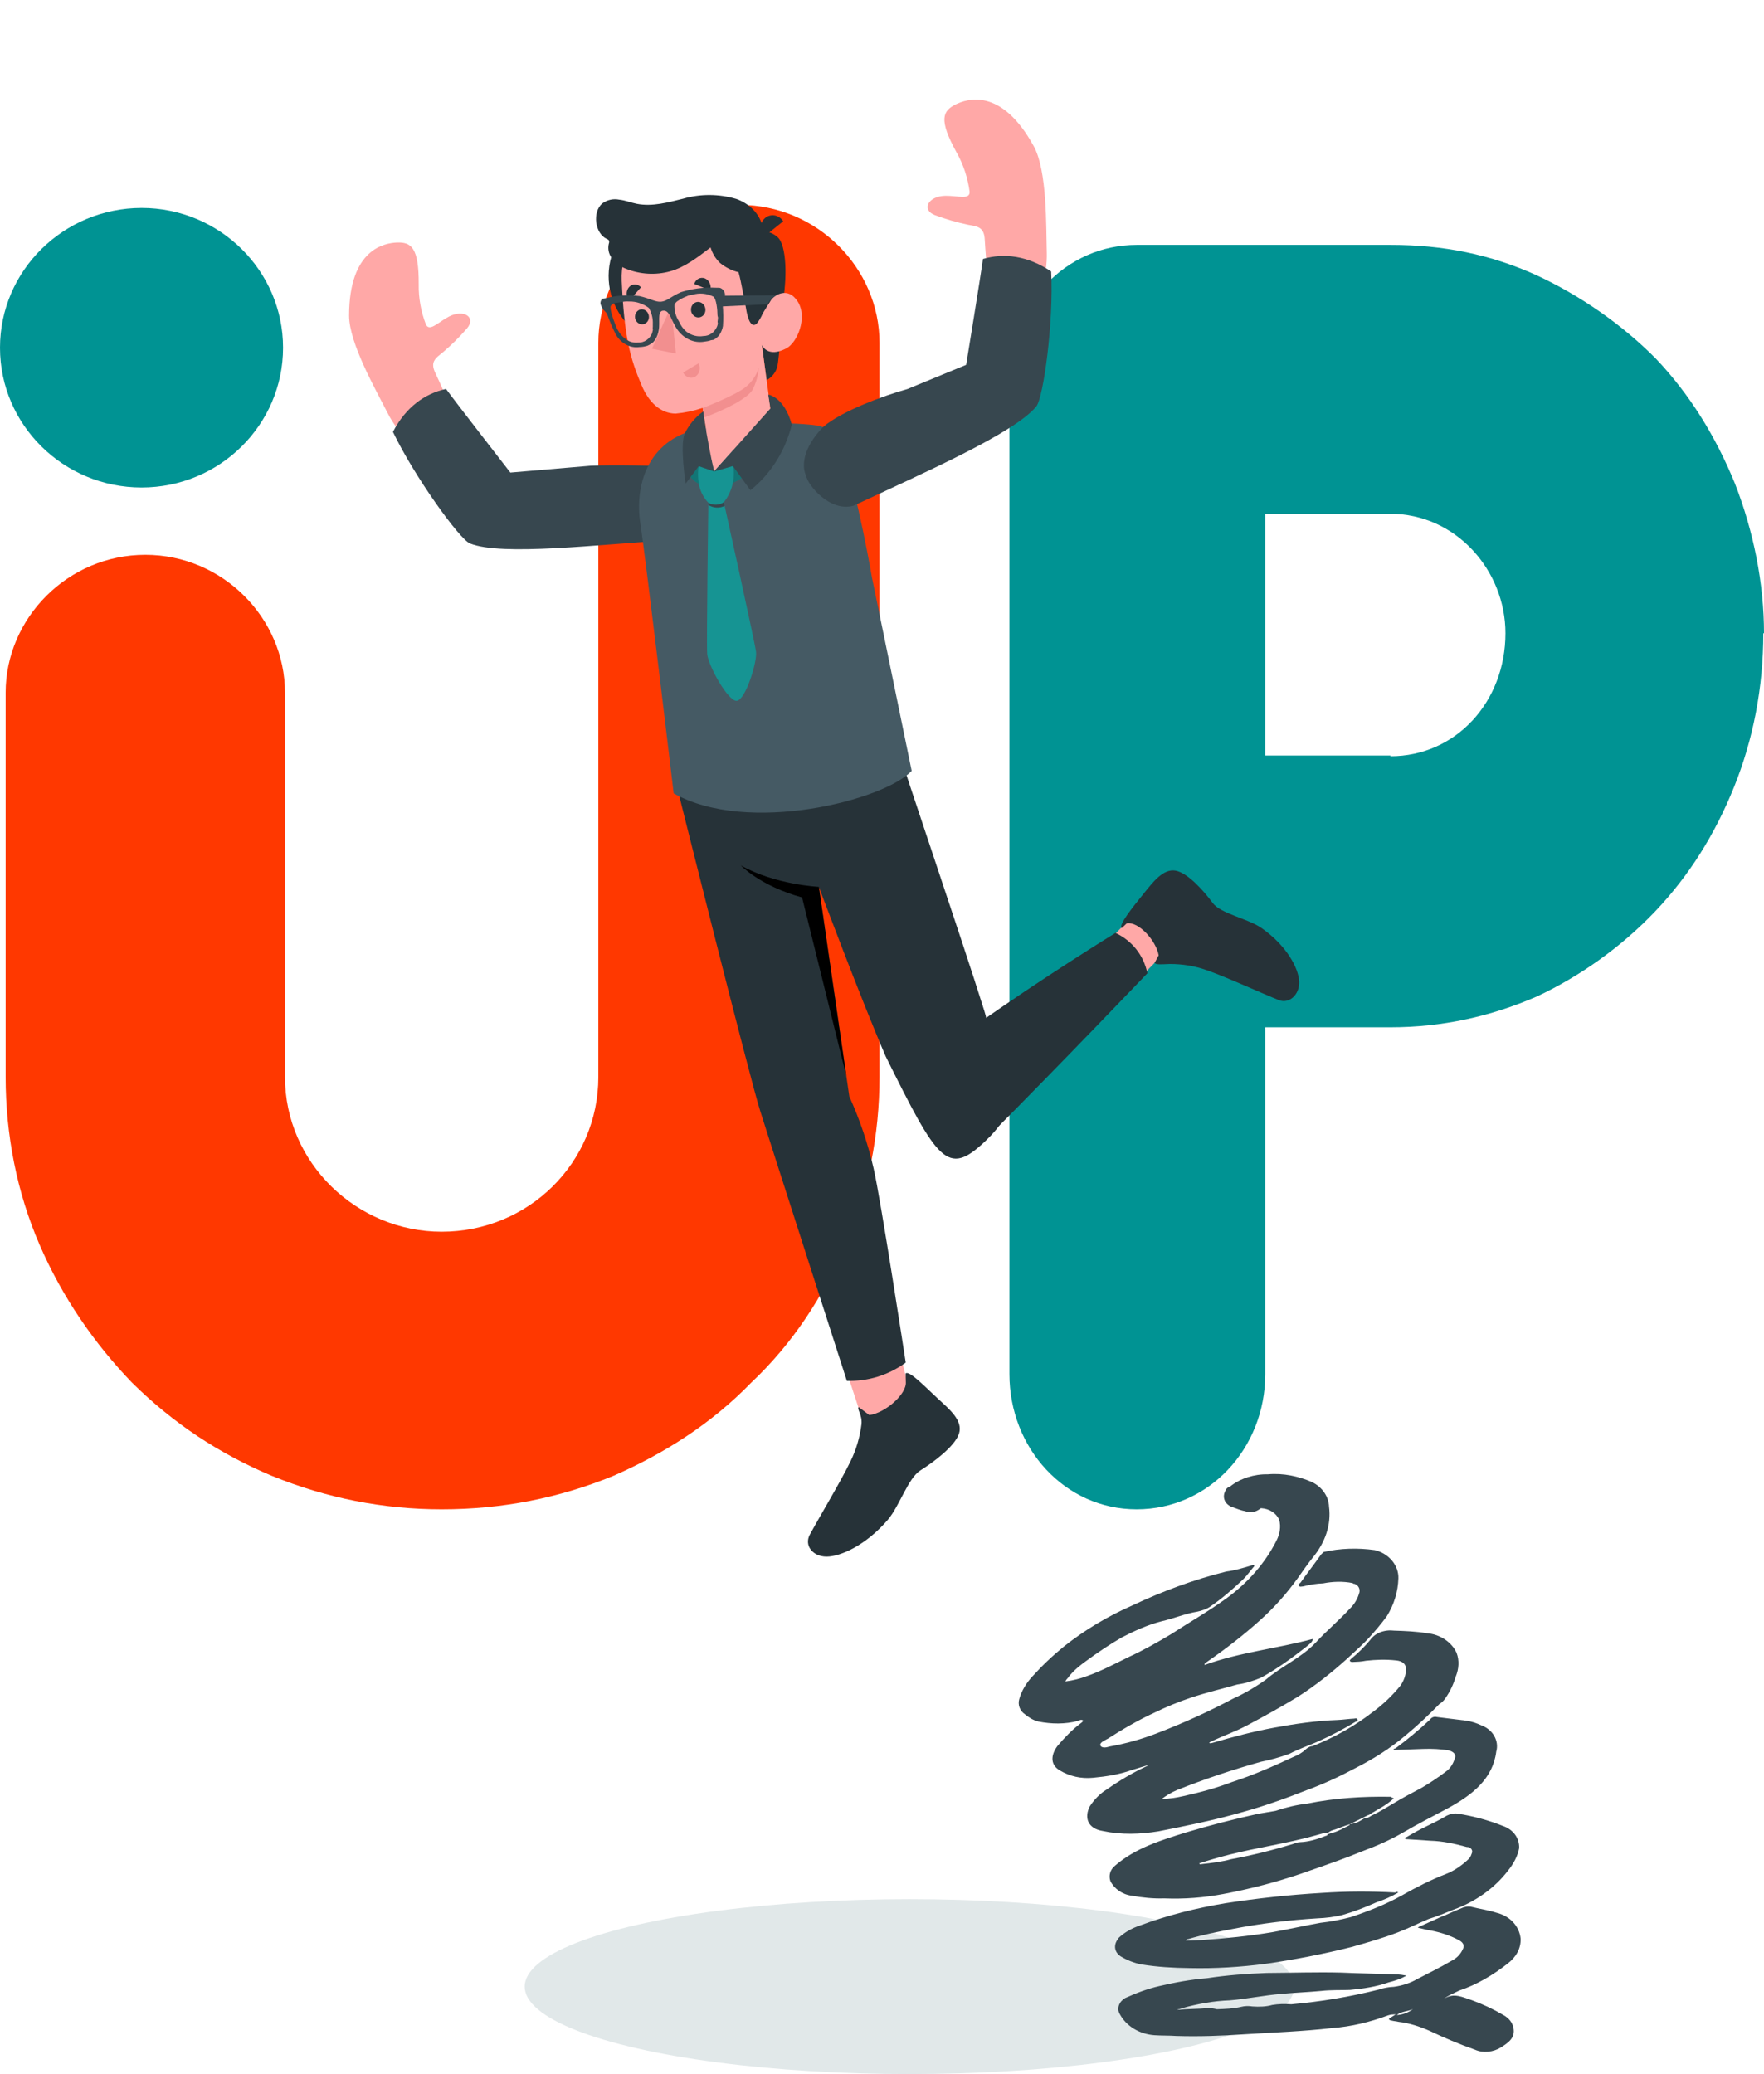 <?xml version="1.0" encoding="UTF-8"?> <svg xmlns="http://www.w3.org/2000/svg" width="353" height="415" viewBox="0 0 353 415" fill="none"><ellipse opacity="0.6" cx="182" cy="397.5" rx="77" ry="17.5" fill="#CDD9DA"></ellipse><g clip-path="url(#clip0_191_22)"><path d="M54.369 295.295C43.79 290.819 34.722 284.851 26.419 276.655C18.863 268.818 12.435 259.507 7.92 249.063C3.386 238.619 1.129 227.061 1.129 215.503V138.601C1.129 123.681 13.583 111.009 29.078 111.009C44.555 111.009 57.028 123.681 57.028 138.601V215.503C57.028 232.651 71.376 246.457 88.383 246.457C105.753 246.457 119.738 232.651 119.738 215.503V68.592C119.718 53.672 132.192 41 148.051 41C163.527 41 176 53.672 176 68.592V215.503C176 227.061 173.724 238.619 169.209 249.063C164.675 259.507 158.63 268.836 150.327 276.655C142.388 284.851 132.957 290.819 122.76 295.295C111.818 299.771 100.473 302 88.383 302C76.675 302 65.35 299.771 54.388 295.295H54.369Z" fill="#FF3800"></path><path d="M28.332 97.544C43.943 97.544 56.645 85.004 56.645 69.574C56.645 54.163 43.943 41.605 28.332 41.605C12.703 41.623 0 54.163 0 69.574C0 85.004 12.703 97.544 28.332 97.544Z" fill="#009393"></path></g><path d="M352.864 126.703C352.864 137.579 350.821 148.025 347.009 157.469C343.197 166.914 338.023 175.214 331.215 182.369C324.407 189.524 316.101 195.391 307.523 199.398C298.264 203.404 288.597 205.551 278.249 205.551H253.196V274.954C253.196 289.837 241.895 302 227.462 302C213.029 302 202 289.693 202 274.954V75.76C202 60.877 213.301 49 227.462 49H278.385C288.733 49 298.264 50.86 307.659 55.153C316.237 59.16 324.543 64.884 331.351 71.753C338.159 78.908 343.333 87.351 347.145 96.652C350.958 106.383 353 116.829 353 126.703H352.864ZM278.249 151.316C291.32 151.316 301.26 140.441 301.26 126.703C301.26 114.11 291.32 102.805 278.249 102.805H253.196V151.173H278.249V151.316Z" fill="#009393"></path><path d="M182.644 280.796L172.63 284.217L166.186 264.589L177.535 260.734L182.644 280.796Z" fill="#FFA8A7"></path><path d="M163.866 177.452C163.866 177.452 172.314 199.988 177.248 211.391C187.638 232.333 189.571 235.498 197.065 228.438C203.061 222.791 202.18 219.875 198.808 213.553C198.808 213.553 198.272 206.413 196.995 202.322C192.475 187.849 181.187 154.906 179.055 147.809L135.784 158.684C135.784 158.684 150.063 215.836 152.146 222.354C153.948 228.077 169.469 276.299 169.469 276.299C173.708 276.426 177.824 275.146 181.248 272.638C181.248 272.638 176.288 240.18 174.825 233.799C173.691 228.853 172.062 224.03 169.967 219.414L163.866 177.452Z" fill="#263238"></path><path d="M227.704 182.236L234.623 189.026L222.107 201.781L215.188 194.992L227.704 182.236Z" fill="#FFA8A7"></path><path d="M227.385 189.944C226.282 188.55 224.862 187.432 223.224 186.671C223.224 186.671 208.135 195.969 195.466 204.999C191.58 206.609 187.302 213.048 184.55 215.216L198.471 226.738C212.321 212.847 229.607 194.741 229.607 194.741C229.246 192.976 228.488 191.339 227.385 189.944Z" fill="#263238"></path><path d="M171.849 281.557C171.4 281.881 172.558 283.048 172.401 284.909C172.08 287.566 171.324 290.118 170.165 292.462C168.204 296.505 163.882 303.684 162.041 307.101C160.9 309.238 162.64 311.464 165.409 311.464C168.178 311.464 173.263 309.214 177.641 304.124C180.023 301.341 181.699 295.769 184.194 294.206C186.689 292.643 191.1 289.408 191.915 286.835C192.73 284.263 190.017 281.99 187.798 279.963C185.391 277.758 181.902 274.073 181.225 274.825L181.269 276.541C181.444 278.964 177.164 282.721 173.971 283.146L171.849 281.557Z" fill="#263238"></path><path d="M231.046 192.672C231.374 193.059 232.299 192.95 234.101 192.883C236.677 192.879 239.167 193.298 241.47 194.121C245.442 195.507 252.524 198.761 255.887 200.105C257.99 200.936 260.078 199.033 259.981 196.415C259.884 193.798 257.534 189.251 252.467 185.702C249.696 183.772 244.259 182.834 242.662 180.657C241.065 178.479 237.788 174.684 235.276 174.212C232.764 173.739 230.665 176.568 228.786 178.9C226.742 181.432 223.729 185.146 224.478 185.7L225.474 184.761C227.807 184.315 231.343 188.177 231.866 191.147L231.046 192.672Z" fill="#263238"></path><path d="M163.865 177.452C163.865 177.452 155.14 177.047 148.252 173.164C148.252 173.164 152.07 177.246 160.506 179.574L169.348 215.26L163.865 177.452Z" fill="black"></path><path d="M95.581 93.662C95.581 93.662 88.252 76.95 87.147 74.697C86.043 72.444 87.072 71.73 88.572 70.54C90.316 69.059 91.939 67.454 93.429 65.738C95.34 63.513 92.865 61.767 89.802 63.362C87.571 64.561 85.996 66.373 85.25 64.977C84.24 62.366 83.746 59.62 83.794 56.884C83.833 49.479 82.264 48.435 79.447 48.523C76.991 48.629 69.88 49.77 69.856 63.145C69.854 68.662 75.232 78.045 77.669 82.829C81.189 89.745 92.132 98.104 92.132 98.104L95.581 93.662Z" fill="#FFA8A7"></path><path d="M140.252 98.689C140.864 100.388 139.67 109.026 134.73 108.032C119.863 108.921 100.345 111.319 94.016 108.729C91.98 107.879 83.005 95.51 78.633 86.412C81.216 81.468 84.984 78.76 89.257 77.823C91.09 80.358 102.13 94.555 102.13 94.555L118.206 93.187C123.742 92.954 129.976 93.232 134.309 93.238C140.067 95.005 140.206 96.785 140.252 98.689Z" fill="#37474F"></path><path d="M153.214 84.522C155.247 84.726 160.004 84.619 163.599 85.154C166.241 85.545 167.818 88.699 168.732 91.124C171.655 98.868 174.506 115.626 174.506 115.626L182.44 154.243C176.904 160.141 149.638 167.111 134.809 158.742C134.809 158.742 129.247 111.9 128.131 104.654C127.016 97.408 129.417 88.111 139.642 85.878L153.214 84.522Z" fill="#455A64"></path><path d="M198.753 69.02C198.753 69.02 197.175 50.546 197.067 47.999C196.958 45.451 195.692 45.315 193.776 44.982C191.501 44.507 189.273 43.863 187.109 43.055C184.323 41.997 185.684 39.237 189.192 39.173C191.766 39.159 194.05 40.011 194.038 38.403C193.672 35.582 192.779 32.891 191.406 30.473C187.775 23.883 188.668 22.189 191.225 20.899C193.468 19.801 200.368 17.366 206.887 29.29C209.568 34.212 209.327 45.199 209.476 50.653C209.694 58.534 203.989 71.31 203.989 71.31L198.753 69.02Z" fill="#FFA8A7"></path><path d="M161.328 95.207C161.607 97.021 166.076 102.532 170.822 101.182C184.521 94.754 202.996 86.698 207.386 81.312C208.79 79.564 210.873 64.562 210.355 54.318C205.648 51.161 200.969 50.575 196.702 51.814C196.296 54.967 193.341 73 193.341 73L181.563 77.851C176.934 79.139 168.503 82.203 164.769 85.39C160.489 89.763 160.443 93.485 161.328 95.207Z" fill="#37474F"></path><path d="M146.199 53.655C146.599 56.239 146.278 58.874 145.278 61.228C144.278 63.582 142.644 65.549 140.581 66.88C138.519 68.211 136.121 68.847 133.692 68.706C131.262 68.565 128.91 67.655 126.932 66.09C124.955 64.525 123.441 62.376 122.582 59.915C121.724 57.453 121.559 54.79 122.108 52.262C122.658 49.734 123.898 47.454 125.67 45.712C127.443 43.969 129.669 42.842 132.067 42.473C135.28 41.978 138.574 42.878 141.224 44.975C143.874 47.072 145.663 50.194 146.199 53.655Z" fill="#263238"></path><path d="M156.455 61.575C156.455 61.575 156.031 71.818 155.492 73.583C155.123 74.674 154.375 75.561 153.402 76.061L152.462 69.047L156.455 61.575Z" fill="#263238"></path><path d="M151.696 46.264C152.371 46.164 153.061 46.212 153.724 46.407C154.387 46.601 155.009 46.938 155.553 47.395C157.44 48.927 157.629 55.809 156.456 61.575L152.832 62.607L151.696 46.264Z" fill="#263238"></path><path d="M151.727 62.777C152.544 63.147 153.363 61.447 154.12 60.252C154.877 59.057 157.654 57.207 159.651 60.36C161.648 63.514 159.573 68.566 157.339 69.719C153.503 71.711 152.465 69.003 152.465 69.003L154.661 85.28C152.46 89.575 146.867 95.105 143.372 94.964C140.595 94.864 139.241 90.037 141.335 86.415L140.597 81.623C138.839 82.213 137.022 82.594 135.178 82.759C132.169 82.716 129.825 80.489 128.419 77.148C126.113 71.789 124.91 67.359 124.413 56.201C123.91 43.966 136.874 41.84 144.619 45.542C152.365 49.245 151.727 62.777 151.727 62.777Z" fill="#FFA8A7"></path><path d="M122.354 51.537C123.111 52.56 124.119 53.336 125.26 53.774C128.111 54.912 131.198 55.091 134.106 54.288C137.129 53.446 139.669 51.416 142.197 49.506C142.554 50.712 143.216 51.794 144.109 52.63C145.205 53.517 146.463 54.144 147.794 54.466C148.381 56.586 148.8 59.368 149.262 61.529C149.376 62.266 149.965 66.089 151.448 64.739C151.908 64.158 152.293 63.511 152.593 62.816C153.057 61.949 153.566 61.111 154.118 60.307C154.524 59.759 154.328 58.679 154.252 58.054C154.09 56.744 153.85 55.445 153.533 54.165C153.218 52.833 152.806 51.527 152.493 50.206C152.407 49.43 152.459 48.646 152.648 47.897C152.751 47.035 152.725 46.158 152.568 45.3C152.016 42.625 149.748 40.634 147.316 39.791C143.819 38.771 140.153 38.759 136.692 39.755C133.665 40.502 130.556 41.369 127.474 40.786C126.288 40.559 125.122 40.071 123.932 39.952C123.338 39.829 122.729 39.833 122.141 39.964C121.553 40.096 120.998 40.351 120.507 40.716C118.51 42.436 119.027 46.702 121.429 47.809C121.591 47.881 121.783 47.959 121.859 48.131C121.925 48.335 121.916 48.556 121.834 48.749C121.716 49.221 121.702 49.718 121.792 50.201C121.882 50.685 122.074 51.142 122.354 51.537Z" fill="#263238"></path><path d="M152.644 47.552L156.732 44.27C156.538 43.967 156.289 43.708 156.002 43.508C155.714 43.309 155.393 43.173 155.057 43.108C154.722 43.044 154.38 43.053 154.051 43.135C153.722 43.216 153.414 43.369 153.144 43.583C152.601 44.038 152.246 44.704 152.153 45.442C152.06 46.181 152.236 46.937 152.644 47.552Z" fill="#263238"></path><path d="M140.62 81.641C140.62 81.641 147.045 79.175 149.166 77.479C150.415 76.501 151.352 75.136 151.855 73.561C151.728 75.081 151.318 76.551 150.65 77.886C149.309 80.486 140.913 83.547 140.913 83.547L140.62 81.641Z" fill="#F28F8F"></path><path d="M138.305 62.246C138.363 62.545 138.501 62.821 138.703 63.041C138.904 63.26 139.159 63.412 139.437 63.479C139.715 63.545 140.004 63.523 140.266 63.414C140.529 63.306 140.755 63.117 140.915 62.87C141.075 62.622 141.163 62.328 141.168 62.024C141.173 61.72 141.094 61.419 140.942 61.158C140.79 60.898 140.571 60.69 140.312 60.559C140.053 60.429 139.766 60.382 139.486 60.425C139.295 60.457 139.112 60.53 138.949 60.639C138.786 60.749 138.645 60.892 138.535 61.062C138.425 61.231 138.349 61.423 138.309 61.626C138.27 61.829 138.268 62.04 138.305 62.246Z" fill="#263238"></path><path d="M138.929 56.812L142.133 58.12C142.275 57.652 142.243 57.139 142.043 56.688C141.843 56.237 141.491 55.882 141.059 55.697C140.848 55.616 140.625 55.581 140.403 55.593C140.181 55.606 139.964 55.666 139.766 55.769C139.567 55.873 139.391 56.019 139.248 56.198C139.104 56.377 138.996 56.586 138.929 56.812Z" fill="#263238"></path><path d="M139.794 72.701L136.703 74.535C136.812 74.763 136.961 74.966 137.142 75.132C137.324 75.298 137.534 75.423 137.76 75.501C137.986 75.579 138.223 75.608 138.457 75.585C138.692 75.563 138.918 75.49 139.124 75.37C139.538 75.113 139.84 74.691 139.965 74.193C140.09 73.695 140.028 73.16 139.794 72.701Z" fill="#F28F8F"></path><path d="M125.928 60.13L128.272 57.483C128.116 57.307 127.929 57.166 127.722 57.069C127.515 56.971 127.293 56.919 127.069 56.917C126.845 56.914 126.623 56.96 126.418 57.052C126.213 57.144 126.029 57.281 125.876 57.453C125.562 57.813 125.392 58.292 125.402 58.791C125.412 59.289 125.6 59.769 125.928 60.13Z" fill="#263238"></path><path d="M127.094 63.67C127.15 63.959 127.284 64.225 127.479 64.437C127.673 64.648 127.92 64.795 128.189 64.859C128.457 64.923 128.735 64.901 128.989 64.796C129.242 64.691 129.46 64.508 129.615 64.269C129.769 64.031 129.854 63.747 129.859 63.453C129.863 63.159 129.787 62.869 129.64 62.617C129.493 62.366 129.281 62.165 129.031 62.039C128.782 61.913 128.504 61.868 128.234 61.909C128.05 61.942 127.874 62.013 127.717 62.119C127.56 62.225 127.425 62.364 127.319 62.528C127.213 62.691 127.139 62.876 127.1 63.072C127.062 63.268 127.06 63.471 127.094 63.67Z" fill="#263238"></path><path d="M134.297 61.31L135.26 70.747L130.467 69.781L134.297 61.31Z" fill="#F28F8F"></path><path d="M137.773 94.802C138.948 96.778 140.656 97.474 143.535 97.386C144.972 97.274 146.366 96.849 147.632 96.137C148.899 95.425 150.012 94.441 150.903 93.244L146.802 90.005L142.894 94.326L141.889 90.341L137.773 94.802Z" fill="#169493"></path><path opacity="0.2" d="M137.773 94.802C138.948 96.778 140.656 97.474 143.535 97.386C144.972 97.274 146.366 96.849 147.632 96.137C148.899 95.425 150.012 94.441 150.903 93.244L146.802 90.005L142.894 94.326L141.889 90.341L137.773 94.802Z" fill="black"></path><path d="M139.809 93.27C139.602 94.641 139.659 96.048 139.976 97.407C140.294 98.614 140.906 99.715 141.748 100.595C142.244 100.832 142.782 100.946 143.32 100.927C143.859 100.907 144.383 100.756 144.853 100.483C145.638 99.505 146.213 98.351 146.539 97.1C146.865 95.85 146.933 94.532 146.74 93.238L142.904 94.325L139.809 93.27Z" fill="#169493"></path><path d="M141.748 100.595C141.748 100.595 141.358 128.547 141.518 130.819C141.678 133.091 145.698 140.418 147.45 140.224C149.201 140.03 151.553 132.422 151.293 130.414C151.034 128.405 144.86 100.525 144.86 100.525L141.748 100.595Z" fill="#169493"></path><path d="M144.852 100.483C144.395 100.793 143.868 100.966 143.323 100.986C142.778 101.005 142.234 100.87 141.747 100.595L141.745 101.037C142.241 101.349 142.798 101.529 143.368 101.562C143.938 101.594 144.503 101.478 145.016 101.223L144.852 100.483Z" fill="#37474F"></path><path d="M142.903 94.325L154.175 81.732L153.748 78.962C153.748 78.962 156.902 79.361 158.454 84.954C157.144 90.23 154.23 94.85 150.168 98.09L146.649 93.241L142.903 94.325Z" fill="#37474F"></path><path d="M140.726 82.326C139.146 83.46 137.861 85.003 136.984 86.816C136.047 89.311 137.205 96.766 137.205 96.766L139.829 93.267L142.924 94.322C142.199 91.436 141.349 86.435 141.349 86.435L140.726 82.326Z" fill="#37474F"></path><path d="M120.666 59.749L121.315 59.65C123.484 59.094 125.735 58.958 127.971 59.245C130.231 59.758 131.145 60.477 132.318 60.367C133.492 60.257 134.171 59.377 136.262 58.462C138.528 57.75 140.893 57.447 143.269 57.567L143.998 57.581C144.267 57.644 144.515 57.797 144.708 58.02C144.902 58.242 145.031 58.523 145.08 58.825C145.117 59.377 144.994 59.92 144.729 60.375C144.658 60.571 144.622 60.782 144.625 60.997C144.749 62.406 144.765 63.819 144.673 65.222C144.577 65.785 144.382 66.318 144.1 66.791C143.993 66.968 143.872 67.133 143.737 67.284L143.508 67.503C143.296 67.701 143.06 67.866 142.806 67.992L142.684 68.011L142.475 68.043L142.267 68.075C142.049 68.159 141.824 68.222 141.594 68.263L140.921 68.367C139.895 68.543 138.836 68.392 137.863 67.931C136.891 67.47 136.043 66.717 135.417 65.758C134.361 64.27 134.054 62.032 132.721 62.167L132.476 62.205C131.553 62.559 132.114 64.574 131.82 66.086C131.72 66.688 131.519 67.26 131.227 67.772C131.177 67.866 131.12 67.955 131.055 68.038L130.962 68.165C130.934 68.215 130.898 68.258 130.856 68.294L130.773 68.406L130.664 68.507L130.576 68.591L130.515 68.601C130.197 68.863 129.845 69.07 129.469 69.213L129.371 69.228C128.917 69.365 128.448 69.437 127.975 69.443C127.075 69.573 126.151 69.409 125.315 68.97C124.478 68.531 123.763 67.836 123.256 66.968C122.585 65.667 122.004 64.314 121.517 62.919C121.432 62.716 121.306 62.538 121.149 62.398C120.723 62.012 120.398 61.505 120.209 60.934C120.051 60.479 120.317 59.845 120.666 59.749ZM135.854 64.28C136.193 65.091 136.703 65.803 137.339 66.351C138.35 67.123 139.575 67.44 140.759 67.235C141.324 67.24 141.874 67.073 142.351 66.751C142.827 66.43 143.211 65.965 143.461 65.408L143.524 65.243L143.574 65.081C143.592 65.034 143.606 64.984 143.614 64.933C143.614 64.933 143.599 64.837 143.654 64.786L143.639 64.69L143.624 64.593C143.624 64.593 143.607 64.483 143.601 64.442C143.575 64.276 143.638 64.112 143.653 63.968C143.638 63.872 143.626 63.789 143.672 63.683C143.718 63.577 143.625 63.38 143.604 63.242L143.579 63.077C143.57 61.964 143.362 59.795 142.754 59.353C141.435 58.7 139.972 58.567 138.61 58.975L138.389 59.009C138.059 59.06 137.74 59.109 137.441 59.282L137.087 59.421C136.783 59.546 136.488 59.691 136.2 59.854L135.938 60.022L135.655 60.22L135.594 60.23L135.494 60.316C135.276 60.481 135.095 60.702 134.967 60.961C134.91 62.136 135.224 63.311 135.854 64.28ZM123.168 65.007C123.413 65.738 123.79 66.409 124.275 66.978C124.759 67.547 125.341 68.001 125.983 68.311C126.529 68.525 127.106 68.605 127.673 68.545C128.278 68.575 128.871 68.406 129.379 68.06C129.887 67.713 130.288 67.204 130.532 66.595L130.517 66.499L130.562 66.379L130.607 66.189L130.651 65.984C130.645 65.952 130.64 65.92 130.636 65.888C130.636 65.888 130.636 65.888 130.624 65.805L130.613 65.736C130.641 65.46 130.648 65.18 130.635 64.901C130.693 63.749 130.414 62.593 129.84 61.609C128.678 60.756 127.324 60.31 125.957 60.331C125.623 60.312 125.289 60.316 124.957 60.344L124.087 60.478L123.818 60.52L123.34 60.593L123.218 60.612L123.132 60.625L123.022 60.642L122.887 60.663L122.669 60.795C122.495 60.899 122.342 61.043 122.22 61.217C121.985 61.803 122.712 63.92 123.168 65.007Z" fill="#37474F"></path><path d="M144.418 59.183L155.363 59.08C154.685 59.383 154.065 60.011 153.596 60.873L144.408 61.326L144.418 59.183Z" fill="#37474F"></path><path d="M229.783 353.17C228.58 353.519 227.551 353.863 226.348 354.212C223.948 355.065 221.358 355.464 218.762 355.71C216.34 355.95 214.064 355.419 212.113 354.262C210.34 353.253 210.101 351.422 211.59 349.377C212.923 347.796 214.429 346.21 216.119 344.923C216.287 344.764 216.628 344.598 216.79 344.286C216.433 343.992 216.091 344.158 215.75 344.323C213.171 345.029 210.391 344.975 207.768 344.456C206.716 344.187 205.828 343.606 205.112 343.018C204.044 342.29 203.653 341.078 203.962 339.994C204.422 338.292 205.407 336.724 206.577 335.456C208.581 333.239 210.597 331.327 212.958 329.403C217.011 326.193 221.599 323.423 226.557 321.253C232.533 318.434 238.872 316.061 245.412 314.447C247.141 314.232 248.858 313.711 250.576 313.19L250.923 313.177C251.101 313.324 250.933 313.483 250.766 313.643C250.099 314.433 249.439 315.376 248.767 316.013C246.752 317.925 244.563 319.842 242.191 321.46C241.513 321.944 240.484 322.287 239.622 322.471C237.206 322.864 234.811 323.87 232.4 324.416C229.647 325.127 227.084 326.292 224.527 327.61C221.975 329.081 219.603 330.698 217.403 332.31C216.049 333.278 214.868 334.24 213.871 335.501C213.709 335.814 213.368 335.979 213.211 336.445C214.766 336.236 216.142 335.88 217.513 335.371C220.428 334.347 223.153 332.87 225.884 331.546C228.788 330.216 231.681 328.58 234.4 326.95C238.133 324.517 241.877 322.391 245.43 319.811C249.661 316.747 253.166 312.79 255.435 308.265C256.084 307.015 256.376 305.472 255.98 304.107C255.411 302.748 253.99 301.879 252.424 301.782C252.251 301.788 252.251 301.788 252.083 301.948C251.238 302.591 250.03 302.787 249.146 302.359C248.274 302.237 247.39 301.809 246.512 301.534C245.103 300.971 244.533 299.612 245.183 298.363C245.34 297.898 245.676 297.579 246.191 297.407C248.217 295.802 250.964 294.938 253.744 294.991C256.86 294.726 259.835 295.386 262.48 296.517C264.599 297.514 265.884 299.461 265.955 301.451C266.434 305.112 265.173 308.682 262.676 311.683C261.679 312.945 260.688 314.36 259.697 315.775C257.547 318.764 255.044 321.612 252.184 324.167C248.82 327.199 245.272 329.932 241.545 332.518C241.377 332.677 241.03 332.689 241.047 333.149C248.074 330.598 255.514 329.872 262.737 327.927C262.591 328.699 261.908 329.03 261.404 329.508C258.533 331.756 255.656 333.851 252.422 335.653C250.883 336.321 249.166 336.843 247.611 337.052C244.517 337.929 241.417 338.653 238.329 339.683C235.755 340.542 233.361 341.547 230.971 342.705C227.726 344.201 224.665 345.996 221.609 347.945C221.436 347.951 221.441 348.104 221.268 348.11C220.759 348.435 219.903 348.772 220.271 349.372C220.635 349.819 221.496 349.635 222.011 349.463C225.289 348.886 228.383 348.009 231.466 346.826C236.776 344.796 241.901 342.467 246.842 339.838C249.064 338.839 251.274 337.533 253.306 336.081C256.507 333.361 260.44 331.688 263.284 328.674C265.456 326.297 267.986 324.214 270.158 321.837C270.998 321.041 271.653 319.945 271.961 318.861C272.281 318.083 271.901 317.177 271.023 316.902C270.85 316.908 270.85 316.908 270.671 316.761C268.747 316.37 266.666 316.445 264.77 316.819C263.382 316.869 262.174 317.066 260.798 317.421C260.451 317.434 260.11 317.599 259.925 317.299C259.741 317 260.082 316.834 260.25 316.675C261.571 314.788 263.066 312.896 264.388 311.009L264.892 310.531C268.164 309.801 271.632 309.677 275.122 310.165C277.924 310.831 279.92 313.212 279.839 315.82C279.759 318.428 278.985 321.061 277.507 323.413C276.348 324.987 275.015 326.568 273.678 327.995C272.34 329.422 270.823 330.703 269.479 331.977C266.451 334.691 263.244 337.258 259.68 339.531C256.451 341.486 253.216 343.288 249.809 345.096C247.425 346.407 244.851 347.266 242.462 348.424C242.288 348.43 242.12 348.59 241.953 348.749C242.305 348.89 242.473 348.73 242.646 348.724C246.77 347.504 250.898 346.436 255.038 345.675C259.178 344.914 263.323 344.305 267.658 344.15C268.699 344.113 269.907 343.916 270.948 343.879C271.121 343.873 271.462 343.707 271.647 344.007C271.831 344.307 271.49 344.473 271.316 344.479C268.938 345.943 266.381 347.261 263.818 348.426C261.938 349.259 259.879 349.946 258.004 350.933C256.119 351.613 254.228 352.141 252.331 352.515C246.658 354.098 240.996 355.987 235.519 358.175C234.321 358.678 233.303 359.327 232.458 359.971C234.018 359.915 235.4 359.712 236.95 359.35C240.223 358.62 243.49 357.736 246.573 356.553C250.864 355.173 254.965 353.341 258.893 351.514C259.75 351.177 260.6 350.687 261.272 350.049C261.608 349.731 262.117 349.406 262.637 349.388C266.917 347.702 271.002 345.41 274.551 342.677C276.75 341.066 278.597 339.314 280.26 337.262C280.921 336.318 281.397 335.075 281.353 333.851C281.32 332.932 280.605 332.345 279.385 332.235C277.294 332.004 275.386 332.072 273.311 332.3C272.449 332.484 271.582 332.515 270.715 332.546C270.542 332.552 270.368 332.558 270.19 332.411C270.011 332.265 270.179 332.105 270.346 331.946C271.695 330.825 273.039 329.551 274.203 328.13C275.194 326.715 277.08 326.034 278.998 326.272C281.258 326.344 283.344 326.423 285.615 326.801C288.227 327.014 290.542 328.617 291.485 330.729C292.06 332.241 291.947 333.931 291.309 335.487C290.843 337.036 290.199 338.438 289.208 339.853C288.877 340.325 288.542 340.643 288.032 340.968C285.855 343.192 283.672 345.262 281.142 347.345C278.108 349.906 274.712 352.02 271.13 353.834C268.064 355.477 264.819 356.973 261.562 358.162C257.282 359.848 252.996 361.381 248.526 362.614C243.026 364.19 237.51 365.307 231.821 366.431C228.196 367.02 224.381 367.157 220.707 366.369C217.563 365.868 216.961 363.591 218.098 361.405C218.921 360.149 220.091 358.881 221.451 358.066C223.992 356.289 226.711 354.659 229.615 353.329L229.783 353.17ZM279.496 403.192C280.71 403.149 281.907 402.646 282.752 402.003C281.728 402.499 280.509 402.389 279.496 403.192ZM283.9 385.562C285.439 384.894 286.804 384.232 288.343 383.564C289.713 383.055 290.905 382.399 292.276 381.891C292.959 381.56 293.647 381.382 294.346 381.51C295.923 381.913 297.668 382.157 299.424 382.707C302.226 383.373 304.037 385.454 304.298 387.897C304.369 389.887 303.389 391.608 301.699 392.895C298.828 395.143 295.599 397.098 291.996 398.3C290.972 398.796 289.774 399.299 288.929 399.942C290.966 398.643 292.739 399.652 294.495 400.203C296.782 401.04 298.901 402.037 300.852 403.193C301.915 403.768 302.641 404.662 302.853 405.727C303.271 407.705 301.917 408.673 300.389 409.647C298.861 410.621 296.786 410.849 295.198 410.14C292.033 409.027 289.035 407.755 286.033 406.33C284.092 405.48 281.984 404.789 279.892 404.557C279.367 404.423 279.02 404.435 278.494 404.301C278.321 404.307 277.968 404.166 277.963 404.013C277.957 403.86 278.125 403.701 278.299 403.695L279.317 403.045C278.797 403.064 278.277 403.082 277.762 403.254C274.164 404.609 270.377 405.511 266.567 405.801C260.688 406.471 254.792 406.682 249.076 407.04C244.572 407.355 239.891 407.523 235.371 407.378C233.978 407.274 232.418 407.33 231.025 407.227C229.552 407.123 228.139 406.681 226.925 405.945C225.711 405.209 224.739 404.204 224.103 403.03C223.366 401.831 224.01 400.428 225.202 399.772C227.423 398.773 229.65 397.927 232.061 397.381C235.161 396.657 238.266 396.086 241.555 395.815C245.527 395.213 249.509 394.917 253.498 394.774C258.532 394.747 263.387 394.573 268.427 394.699C272.079 394.875 275.726 394.898 279.379 395.073C280.073 395.048 280.772 395.177 281.471 395.305C280.279 395.961 279.249 396.304 277.873 396.66C275.473 397.512 272.883 397.911 270.114 398.164C268.206 398.232 266.293 398.147 264.391 398.369C261.796 398.615 259.021 398.714 256.426 398.961C252.963 399.238 249.517 399.974 246.054 400.252C242.933 400.363 239.655 400.941 236.561 401.818C236.22 401.983 235.873 401.996 235.531 402.161C237.607 401.934 239.693 402.012 241.595 401.791C242.289 401.766 242.988 401.894 243.514 402.029C245.248 401.966 246.808 401.911 248.358 401.549C249.046 401.371 249.913 401.34 250.612 401.468C252.005 401.571 253.392 401.521 254.595 401.172C255.803 400.975 257.017 400.932 258.41 401.035C264.295 400.518 270.163 399.541 275.842 398.112C276.871 397.769 277.906 397.578 278.946 397.541C280.502 397.332 282.219 396.811 283.579 395.996C285.795 394.843 288.184 393.685 290.395 392.38C291.419 391.883 292.258 391.087 292.74 389.997C293.065 389.372 292.87 388.766 292.16 388.332C290.387 387.322 288.279 386.632 286.182 386.247C285.309 386.125 284.431 385.85 283.732 385.722L283.9 385.562Z" fill="#37474F"></path><path d="M270.074 365.027L270.936 364.842C271.798 364.658 273.281 363.741 273.953 363.104L270.074 365.027ZM270.08 365.18L270.074 365.027C268.872 365.376 267.848 365.873 266.645 366.222C266.471 366.228 265.621 366.719 265.626 366.872C265.637 367.178 266.488 366.688 266.835 366.675C268.037 366.326 269.056 365.676 270.08 365.18ZM239.97 372.848C240.154 373.148 240.322 372.989 240.496 372.983C242.571 372.755 244.473 372.534 246.364 372.006C250.504 371.245 254.806 370.171 258.756 368.957C259.271 368.785 259.612 368.62 260.132 368.601C261.866 368.539 263.584 368.018 265.296 367.343C265.469 367.337 265.811 367.172 265.626 366.872C265.442 366.572 265.274 366.731 265.101 366.737C264.412 366.915 263.898 367.087 263.21 367.265C257.536 368.847 251.663 369.671 245.984 371.1C243.92 371.634 242.029 372.162 239.97 372.848ZM278.916 359.805C277.41 361.392 274.686 362.444 273.17 363.725C273.527 364.018 274.523 363.181 274.696 363.175C276.061 362.513 277.421 361.698 278.781 360.883C280.65 359.743 282.525 358.757 284.399 357.77C286.1 356.789 287.796 355.656 289.486 354.369C290.331 353.726 290.819 352.789 291.133 351.858C291.452 351.08 290.91 350.487 289.858 350.218C288.287 349.968 286.547 349.877 284.813 349.939L278.917 350.15C278.739 350.003 279.08 349.838 279.253 349.831C281.621 348.061 283.983 346.137 286.166 344.066C286.496 343.595 287.011 343.423 287.536 343.557L293.292 344.271C294.338 344.387 295.568 344.802 296.451 345.231C298.738 346.068 300.034 348.321 299.418 350.488C298.742 355.877 294.69 359.087 289.923 361.71C286.856 363.353 283.616 365.001 280.555 366.797C278.004 368.268 275.268 369.438 272.526 370.456C269.275 371.799 265.845 372.994 262.416 374.19C256.759 376.232 250.913 377.821 244.877 378.956C240.91 379.712 236.927 380.007 232.928 379.844C230.847 379.919 228.582 379.693 226.485 379.309C224.566 379.071 222.962 377.902 222.213 376.396C221.828 375.337 222.131 374.1 223.144 373.298C227.185 369.781 232.338 368.217 237.317 366.66C241.955 365.267 246.772 364.022 251.768 362.924C252.977 362.727 254.012 362.537 255.22 362.34C257.279 361.653 259.517 361.113 261.592 360.886C267.108 359.769 272.652 359.417 278.385 359.518C278.39 359.671 278.564 359.665 278.916 359.805Z" fill="#37474F"></path><path d="M279.833 378.658C278.474 379.473 276.935 380.141 275.391 380.656C273.169 381.655 270.942 382.501 268.537 383.2C266.987 383.563 265.259 383.778 263.698 383.834C257.981 384.192 252.275 384.856 246.586 385.979C243.654 386.544 240.723 387.109 237.802 387.98C237.629 387.986 237.455 387.992 237.293 388.304L240.414 388.193C245.091 387.872 249.935 387.392 254.595 386.612C257.873 386.035 260.973 385.311 264.251 384.733C266.326 384.506 268.223 384.131 270.287 383.598C273.89 382.396 277.315 381.047 280.549 379.245C283.442 377.609 286.341 376.126 289.423 374.943C291.136 374.268 292.658 373.141 293.833 372.026C294.169 371.707 294.332 371.395 294.489 370.93C294.813 370.305 294.445 369.705 293.746 369.577L293.572 369.583C291.117 368.905 288.668 368.379 286.234 368.313C284.668 368.216 283.276 368.113 281.709 368.015C281.536 368.022 281.363 368.028 281.184 367.881C281.005 367.734 281.346 367.569 281.52 367.562C282.879 366.747 284.071 366.092 285.437 365.43C286.802 364.768 288.167 364.106 289.527 363.291C290.21 362.96 290.898 362.782 291.77 362.904C294.914 363.404 297.894 364.217 300.713 365.342C302.821 366.033 304.101 367.827 303.998 369.823C303.706 371.366 302.894 372.927 301.73 374.348C299.076 377.815 295.181 380.56 290.895 382.093C289.183 382.768 287.644 383.436 285.927 383.957C283.873 384.797 281.999 385.784 279.772 386.63C276.689 387.813 273.595 388.69 270.501 389.567C264.823 390.997 258.96 392.126 253.259 392.943C248.247 393.583 243.224 393.916 238.011 393.796C234.71 393.761 231.578 393.567 228.435 393.066C227.037 392.81 225.628 392.247 224.386 391.525C223.145 390.803 222.749 389.438 223.572 388.183C223.74 388.023 223.735 387.87 223.902 387.711C225.078 386.596 226.611 385.775 228.155 385.26C233.639 383.224 239.317 381.795 245.185 380.818C251.574 379.823 257.973 379.134 264.557 378.745C269.407 378.418 274.268 378.397 279.313 378.676C279.129 378.376 279.481 378.517 279.833 378.658Z" fill="#37474F"></path><defs><clipPath id="clip0_191_22"><rect width="176" height="261" fill="white" transform="translate(0 41)"></rect></clipPath></defs></svg> 